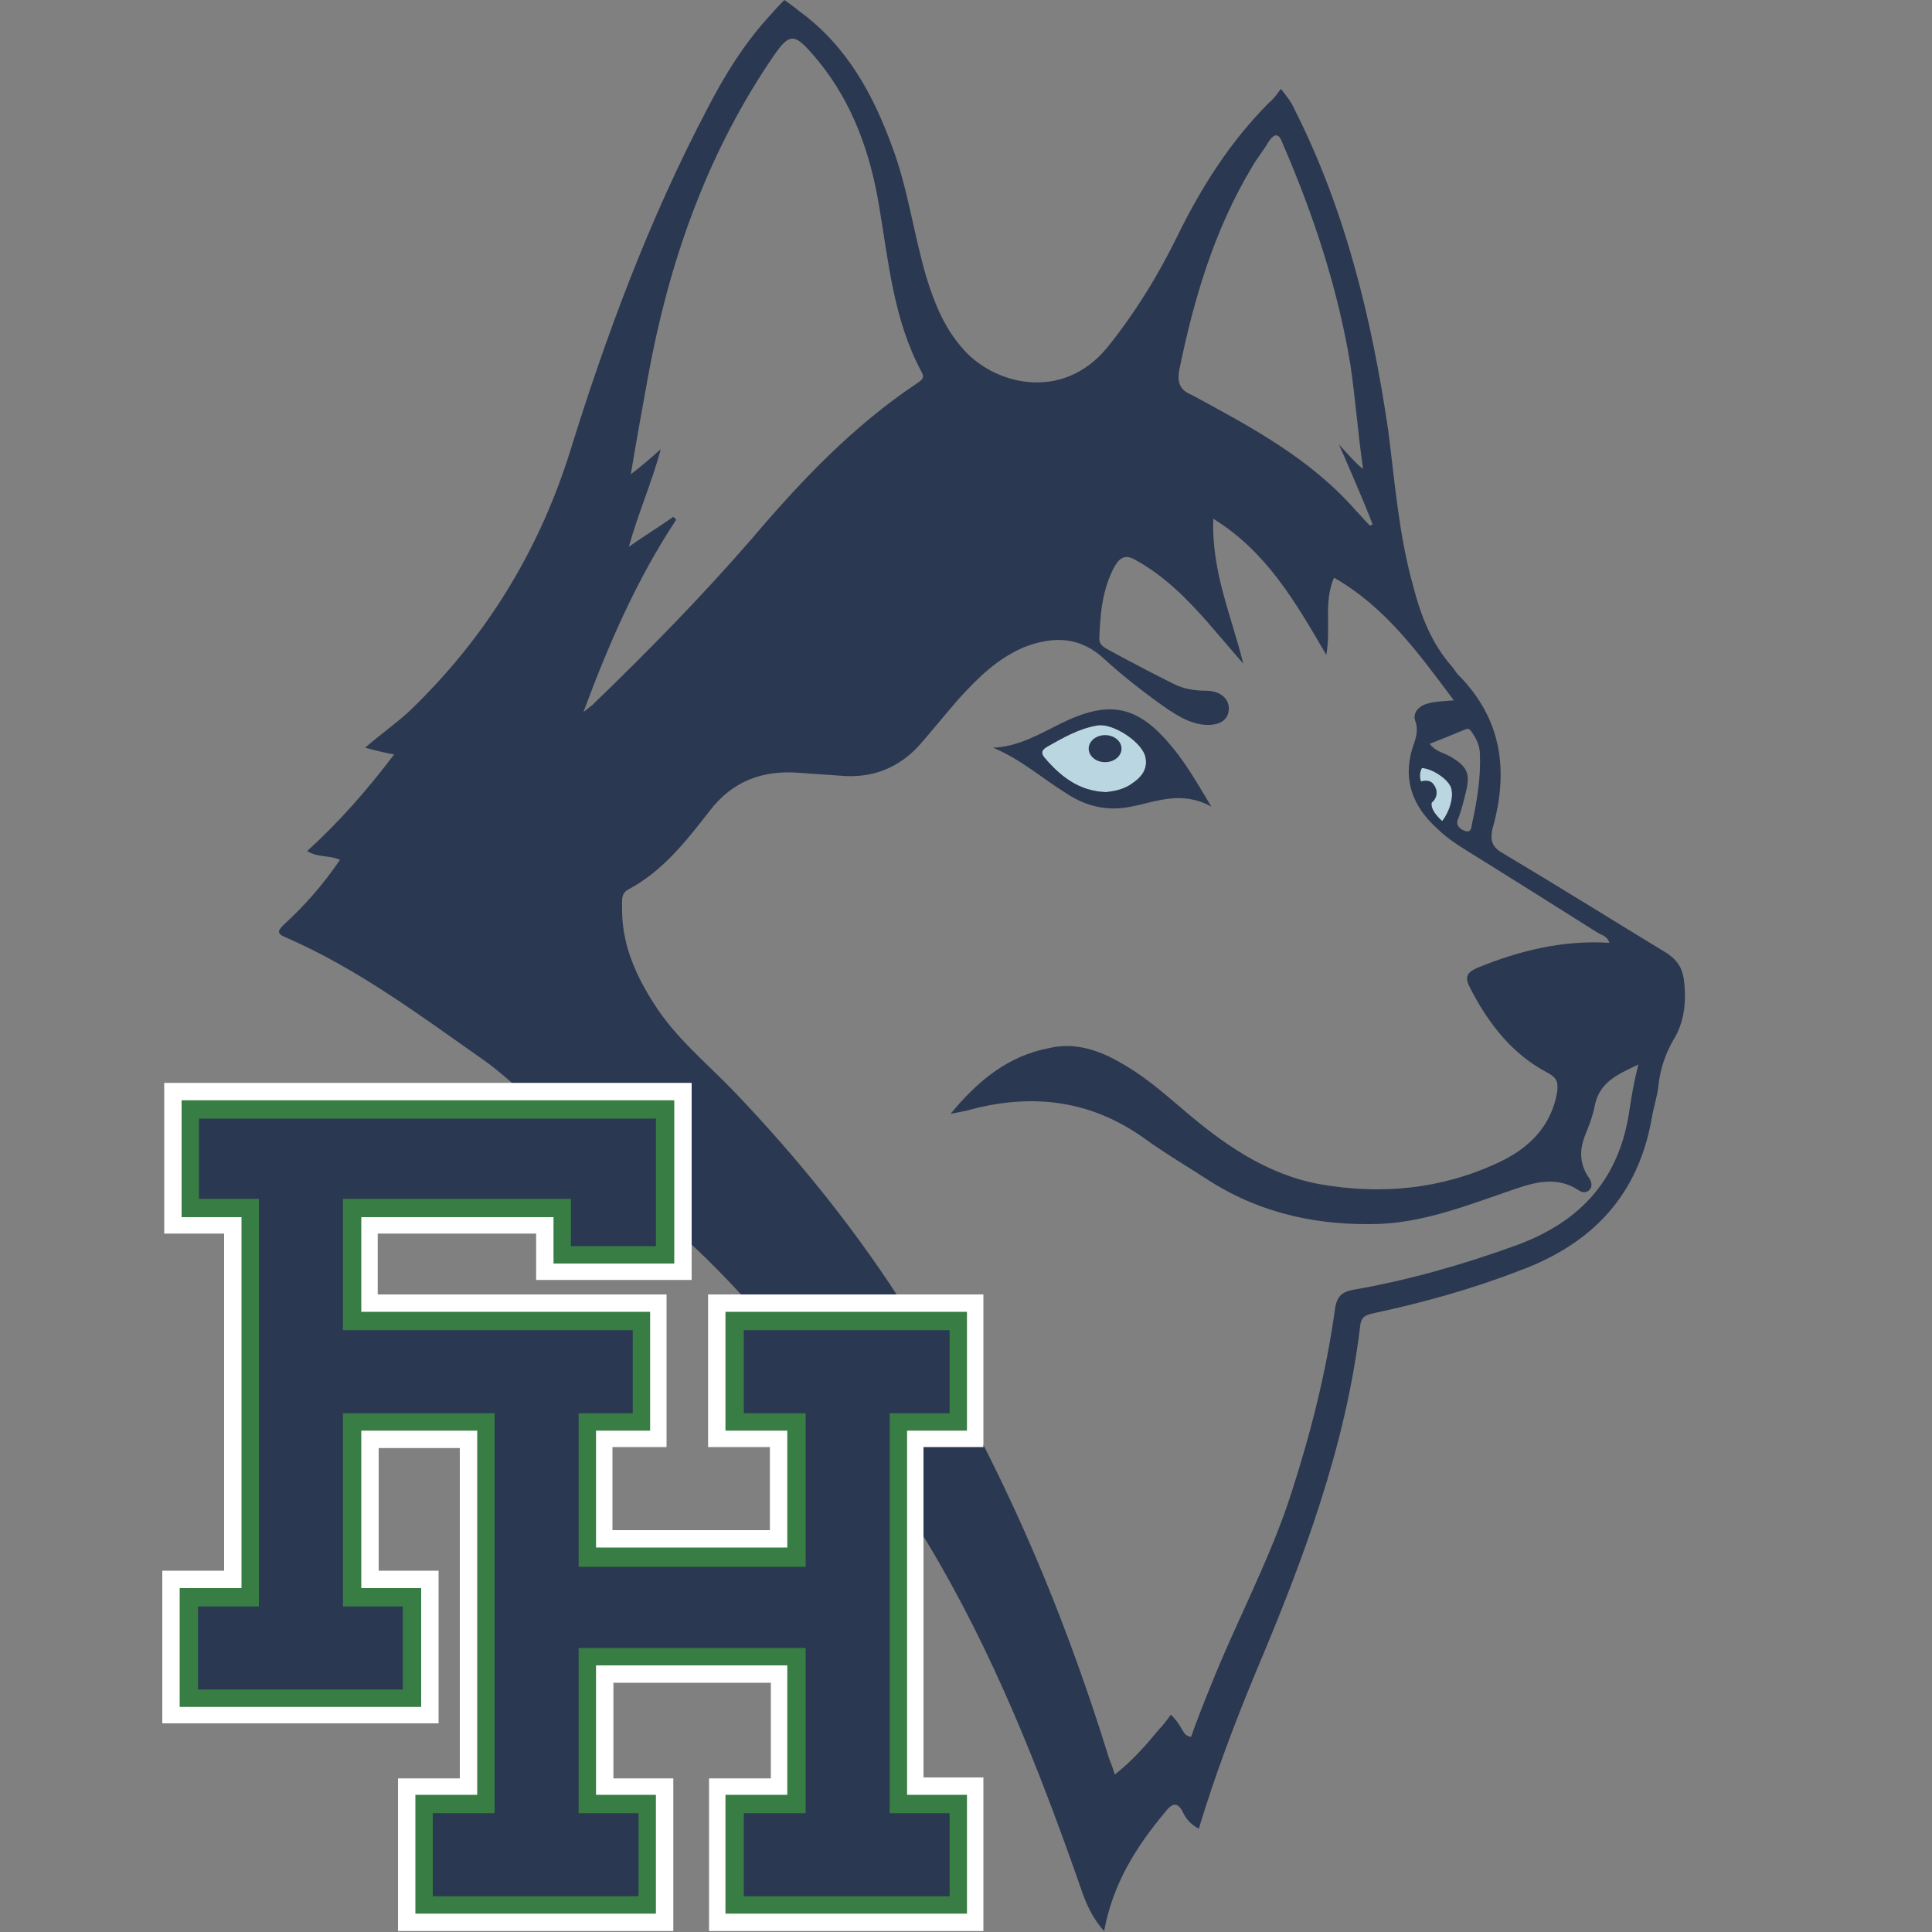 <?xml version="1.0" encoding="UTF-8"?>
<!-- Generator: Adobe Illustrator 27.6.1, SVG Export Plug-In . SVG Version: 6.00 Build 0)  -->
<svg xmlns="http://www.w3.org/2000/svg" xmlns:xlink="http://www.w3.org/1999/xlink" version="1.1" id="Layer_1" x="0px" y="0px" viewBox="0 0 200 200" style="enable-background:new 0 0 200 200;" xml:space="preserve">
<rect x="0" y="0" width="200" height="200" fill="#808080" stroke="none"/>
<style type="text/css">
	.st0{fill:#223367;}
	.st1{fill:#3A7FC1;}
	.st2{fill:#A70028;}
	.st3{fill:#FFFFFF;}
	.st4{fill:#2A6547;}
	.st5{fill:#660000;}
	.st6{fill:#330233;}
	.st7{fill:#BAD7E1;}
	.st8{fill:#2B3851;}
	.st9{fill:#387D43;}
	.st10{fill:#172748;}
	.st11{fill:#EE3124;}
	.st12{fill:#004890;}
</style>
<g>
	<g>
		<path class="st7" d="M148.4,81.2c-0.4-0.6-1.3-0.3-1.3-0.3c0,0-0.3-0.7,0.1-1.4c1.2,0.1,2.7,1.2,3,2c0.3,0.8,0,2.3-0.9,3.5    c-0.8-0.7-1.2-1.4-1.1-1.9C148.9,82.5,148.8,81.7,148.4,81.2z"></path>
		<path class="st7" d="M117.2,81.1c-0.8,0.6-1.8,0.8-2.7,0.9c-2.8-0.1-4.7-1.6-6.4-3.6c-0.4-0.5-0.2-0.8,0.3-1.1    c1.6-0.9,3.3-1.9,5.2-2.2c1.6-0.3,4.8,1.8,5,3.4C118.8,79.7,118.1,80.5,117.2,81.1z"></path>
		<g>
			<path class="st8" d="M174.3,101.3c-0.2-1.2-0.7-1.9-1.7-2.6c-5.6-3.4-11.2-6.9-16.9-10.3c-1.1-0.6-1.5-1.2-1.2-2.6     c1.7-6,1-11.4-3.6-16c-0.2-0.2-0.4-0.6-0.6-0.8c-2.1-2.4-3.2-5.2-4-8.3c-1.5-5.3-1.9-10.8-2.6-16.2C142,33,139.3,21.8,134,11.3     c-0.3-0.7-0.7-1.2-1.4-2.1c-0.4,0.5-0.7,1-1.2,1.4c-4,4-7,8.7-9.5,13.8c-2,4.1-4.4,8-7.3,11.6c-4.7,5.7-11.9,3.8-15.1-0.1     c-1.8-2.1-2.8-4.6-3.6-7.2c-1.3-4.4-1.9-9.1-3.5-13.4c-2-5.5-4.7-10.5-9.6-14.1C82.2,0.7,81.2,0,81.2,0s-0.9,0.9-1.4,1.5     c-2.7,2.9-4.8,6.3-6.6,9.8c-6,11.4-10.5,23.5-14.3,35.8c-3.3,10.3-8.8,19.1-16.5,26.5c-1.4,1.3-3,2.4-4.6,3.8     c1.1,0.3,1.9,0.5,3,0.7c-2.8,3.7-5.7,7-9,10c1.1,0.7,2.2,0.4,3.4,0.9c-1.7,2.5-3.6,4.7-5.8,6.7c-0.5,0.5-0.9,0.9,0.1,1.3     c7.6,3.3,14.1,8.2,20.8,12.9c2.6,1.9,4.9,4.3,7.3,6.4c4.1,3.6,8.2,7.3,12.2,10.9c6,5.3,11.2,11.4,15.9,17.9     c3.5,4.8,7.2,9.5,10.3,14.6c6.8,11.3,11.6,23.5,15.9,35.8c0.5,1.5,1.2,3.1,2.4,4.4c0.9-4.9,3.3-8.7,6.3-12.3     c0.7-0.9,1.3-1.2,1.9,0.1c0.3,0.6,0.8,1.2,1.6,1.6c1.7-5.6,3.7-10.9,5.9-16.2c4.9-11.6,9.3-23.3,10.8-35.8     c0.1-1.1,0.7-1.2,1.6-1.4c5.1-1.1,10.1-2.5,15-4.4c7.5-2.8,12.2-7.8,13.6-15.8c0.2-1.2,0.6-2.3,0.7-3.5c0.2-1.6,0.7-3.1,1.5-4.5     C174.4,105.8,174.6,103.6,174.3,101.3z M151.7,75.5c0.4-0.2,0.6,0.2,0.8,0.5c0.4,0.6,0.7,1.3,0.7,2.1c0.1,2.4-0.3,4.8-0.8,7.1     c-0.1,0.3,0,1.1-0.8,0.8c-0.5-0.2-0.9-0.6-0.7-1.1c0.3-0.8,0.5-1.5,0.7-2.3c0.6-2.3,0.6-3.1-1.5-4.3c-0.7-0.4-1.5-0.5-2.1-1.3     C149.3,76.5,150.5,76,151.7,75.5z M148.4,81.2c-0.4-0.6-1.3-0.3-1.3-0.3c0,0-0.3-0.7,0.1-1.4c1.2,0.1,2.7,1.2,3,2     c0.3,0.8,0,2.3-0.9,3.5c-0.8-0.7-1.2-1.4-1.1-1.9C148.9,82.5,148.8,81.7,148.4,81.2z M122.1,38.2c1.5-7.3,3.6-14.4,7.5-20.9     c0.5-0.9,1.2-1.7,1.7-2.6c0.7-1,1.1-0.9,1.5,0.2c3.2,7.4,5.7,15,7,22.9c0.5,3.4,0.8,7.3,1.3,10.7c-0.2,0.1-2.4-2.4-2.5-2.5     c0.1,0.2,2.6,5.9,3.5,8.3c-0.1,0-0.2,0.1-0.3,0.1c-0.5-0.5-0.9-1-1.4-1.5c-4.7-5.4-10.9-8.7-17-12     C122.2,40.4,121.8,39.7,122.1,38.2z M60.4,73.7c2.6-7,5.5-13.7,9.6-19.9c-0.1-0.1-0.2-0.2-0.3-0.3c-1.4,1-2.9,1.9-4.6,3.1     c1-3.6,2.4-6.7,3.3-10.1c-0.9,0.8-1.8,1.6-3.1,2.6c0.6-3.6,1.2-6.9,1.8-10.2C69.2,27.4,73,16.4,79.6,6.5c2.2-3.3,2.5-3.3,5.1-0.2     c3.6,4.4,5.4,9.6,6.3,15c1,5.9,1.5,11.8,4.4,17.2c0.4,0.7-0.1,0.9-0.5,1.2c-6.6,4.4-12,10.1-17.1,16.1C72.6,61.8,67,67.5,61.3,73     C61,73.2,60.7,73.5,60.4,73.7z M168.7,114.8c-1,7.1-4.9,11.6-11.7,14.1c-5.5,2-11.1,3.6-16.8,4.6c-1.2,0.2-1.8,0.6-2,2     c-0.9,6.5-2.5,12.8-4.5,19c-2.2,6.9-5.7,13.3-8.4,20.1c-0.7,1.7-1.4,3.5-2,5.2c-0.6-0.1-0.7-0.4-0.9-0.7     c-0.6-1.1-1.2-1.6-1.2-1.6s-0.6,0.9-1.2,1.5c-1.4,1.7-2.8,3.3-4.6,4.7c-0.2-0.7-0.4-1.2-0.6-1.7c-5-16.2-11.7-31.7-20.7-46     c-5.2-8.3-11.4-16-18.2-23.1c-2.8-2.9-6-5.5-8.2-9c-2-3.1-3.4-6.4-3.3-10.1c0-0.6-0.1-1.3,0.6-1.7c3.6-1.9,6-5,8.5-8.2     c2.3-3,5.4-4.2,9.2-3.9c1.4,0.1,2.9,0.2,4.3,0.3c3.3,0.3,6.1-0.8,8.3-3.3c1.3-1.5,2.6-3.1,3.9-4.6c2-2.2,4-4.2,6.8-5.4     c3.1-1.2,5.9-1.1,8.4,1.3c2.1,1.9,4.3,3.6,6.6,5.2c1.1,0.7,2.1,1.3,3.4,1.5c1.6,0.2,2.7-0.3,2.8-1.5c0.1-1.1-0.8-2-2.4-2     c-1.2,0-2.3-0.2-3.3-0.7c-2.2-1.1-4.5-2.3-6.7-3.5c-0.5-0.3-1-0.5-1-1.2c0.1-2.6,0.3-5.1,1.6-7.5c0.6-1,1.2-1.2,2.2-0.6     c2.9,1.6,5.2,3.9,7.4,6.4c1.2,1.4,2.4,2.8,3.7,4.3c-1.2-4.9-3.3-9.5-3.1-15c5.5,3.4,8.5,8.6,11.7,14.1c0.5-2.9-0.3-5.5,0.8-8     c5.4,3.1,8.8,7.9,12.4,12.7c-1.1,0.1-1.9,0.1-2.6,0.3c-0.9,0.2-1.7,0.9-1.4,1.8c0.4,1.1,0,2-0.3,2.9c-1,3.3,0.1,6,2.5,8.2     c1.3,1.3,2.9,2.2,4.5,3.2c4,2.5,8,5,12.1,7.6c0.5,0.3,1.1,0.4,1.3,1.1c-4.8-0.3-9.3,0.8-13.7,2.6c-1.1,0.5-1.3,1-0.7,2.1     c1.9,3.7,4.4,6.9,8.1,8.8c0.9,0.5,1,1,0.9,1.9c-0.6,3.7-3.1,6-6.2,7.4c-5.8,2.7-12,3.3-18.3,2.2c-5.6-1-10.1-4.2-14.3-7.8     c-2.1-1.8-4.2-3.6-6.6-4.9c-2.3-1.3-4.7-2-7.2-1.4c-4.2,0.8-7.3,3.3-10.2,6.8c1-0.2,1.7-0.3,2.3-0.5c6.3-1.6,12.2-0.9,17.7,3     c2.2,1.6,4.6,3,6.9,4.5c5.4,3.4,11.3,4.6,17.5,4.4c4.8-0.2,9.3-2,13.7-3.5c2.3-0.8,4.6-1.5,6.9,0c0.4,0.3,0.9,0.3,1.2-0.1     c0.3-0.4,0.1-0.9-0.2-1.3c-0.9-1.4-0.9-2.8-0.3-4.3c0.4-1,0.8-2,1-3.1c0.5-2.4,2.4-3.2,4.5-4.2     C169.1,112.2,168.9,113.5,168.7,114.8z"></path>
			<path class="st8" d="M121.4,77.4c-3.6-4.4-6.5-5-11.6-2.5c-2.2,1.1-4.4,2.4-7,2.5c2.9,1.2,5.1,3.2,7.7,4.8c2,1.3,4.2,1.8,6.6,1.3     c2.6-0.5,5.2-1.7,8.3,0C123.9,81,122.8,79.1,121.4,77.4z M117.2,81.1c-0.8,0.6-1.8,0.8-2.7,0.9c-2.8-0.1-4.7-1.6-6.4-3.6     c-0.4-0.5-0.2-0.8,0.3-1.1c1.6-0.9,3.3-1.9,5.2-2.2c1.6-0.3,4.8,1.8,5,3.4C118.8,79.7,118.1,80.5,117.2,81.1z"></path>
		</g>
		<ellipse class="st8" cx="114.4" cy="77.5" rx="1.7" ry="1.4"></ellipse>
	</g>
	<g>
		<g>
			<path class="st3" d="M101.9,199.9H73.4v-15.8h6.4v-9.9H63.5v9.9h6.2v15.8H41.2v-15.8h6.4v-34.2h-8.4v12.7h6.2v15.8H16.8v-15.8     h6.4v-34.9H17v-15.6h54.6v20.4H55.5v-4.8H39.1v6.3h29.9v15.8h-5.6v8.6h16.3v-8.6h-6.4v-15.8h28.5v15.8h-6.2v34.2h6.2V199.9z"></path>
		</g>
		<g>
			<path class="st9" d="M100.1,198.1h-25v-12.3h6.4v-13.4H61.7v13.4h6.2v12.3H43v-12.3h6.4v-37.7H37.4v16.3h6.2v12.3h-25v-12.3H25     V126h-6.2v-12.1h51v16.9H57.3V126H37.4v9.8h29.9v12.3h-5.6v12.1h19.8v-12.1h-6.4v-12.3h25v12.3h-6.2v37.7h6.2V198.1z"></path>
		</g>
	</g>
	<g>
		<polygon class="st8" points="98.3,146.3 98.3,137.7 77,137.7 77,146.3 83.4,146.3 83.4,162.2 59.9,162.2 59.9,146.3 65.5,146.3     65.5,137.7 35.5,137.7 35.5,124.1 59.1,124.1 59.1,129 67.9,129 67.9,124.1 67.9,115.8 59.1,115.8 20.6,115.8 20.6,124.1     26.8,124.1 26.8,166.3 20.5,166.3 20.5,174.9 41.7,174.9 41.7,166.3 35.5,166.3 35.5,146.3 51.2,146.3 51.2,187.7 44.8,187.7     44.8,196.3 66.1,196.3 66.1,187.7 59.9,187.7 59.9,170.6 83.4,170.6 83.4,187.7 77,187.7 77,196.3 98.3,196.3 98.3,187.7     92.1,187.7 92.1,146.3   "></polygon>
	</g>
</g>
</svg>
